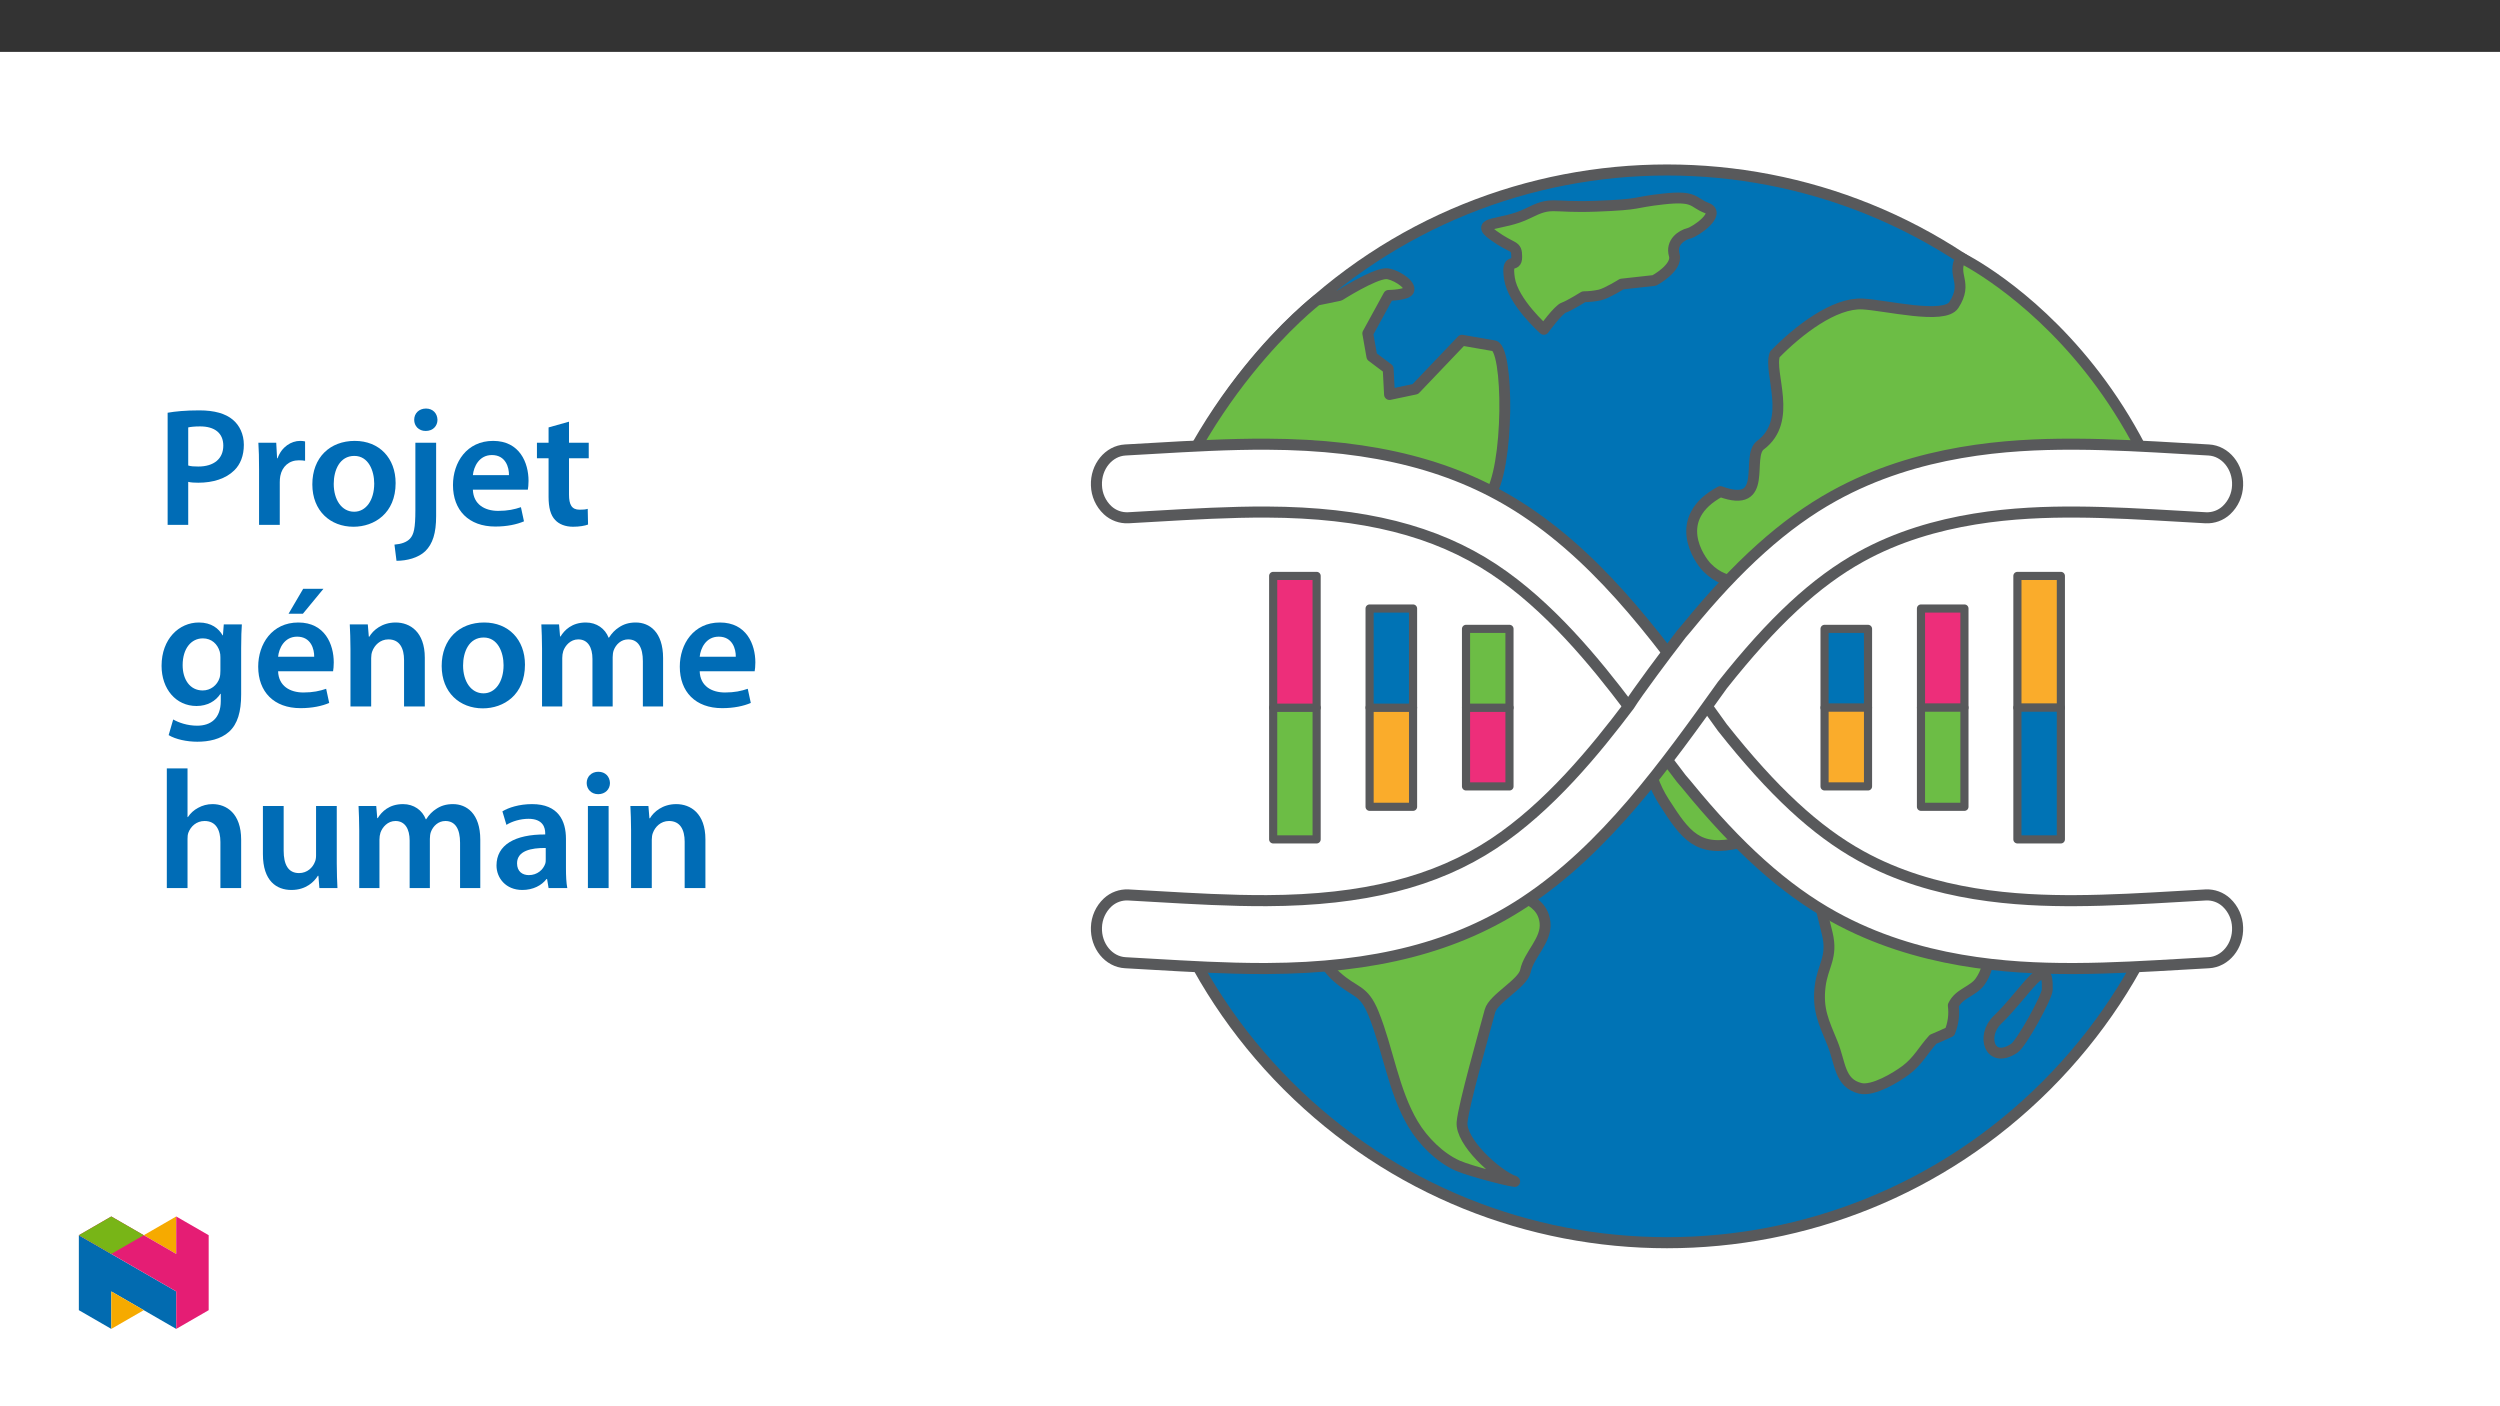 ﻿<?xml version="1.0" encoding="utf-8"?>
<svg xmlns="http://www.w3.org/2000/svg" xmlns:xlink="http://www.w3.org/1999/xlink" viewBox="0 0 960 540" version="1.1">
  <rect x="0" y="0" width="960" height="540" fill="#333333" stroke="none"/>
  <defs>
    <g>
      <symbol overflow="visible" id="glyph0-0">
        <path style="stroke:none;" d="M 0 0 L 32.375 0 L 32.375 -45.328 L 0 -45.328 Z M 16.188 -25.578 L 5.188 -42.094 L 27.188 -42.094 Z M 18.125 -22.656 L 29.141 -39.172 L 29.141 -6.156 Z M 5.188 -3.234 L 16.188 -19.75 L 27.188 -3.234 Z M 3.234 -39.172 L 14.25 -22.656 L 3.234 -6.156 Z M 3.234 -39.172 " />
      </symbol>
      <symbol overflow="visible" id="glyph0-1">
        <path style="stroke:none;" d="M 4.594 0 L 12.5 0 L 12.5 -16.516 C 13.594 -16.25 14.891 -16.188 16.375 -16.188 C 22.016 -16.188 26.938 -17.734 30.172 -20.922 C 32.562 -23.25 33.859 -26.609 33.859 -30.75 C 33.859 -34.828 32.188 -38.266 29.594 -40.406 C 26.812 -42.734 22.594 -43.969 16.766 -43.969 C 11.453 -43.969 7.516 -43.578 4.594 -43.062 Z M 12.5 -37.422 C 13.344 -37.625 14.891 -37.812 17.094 -37.812 C 22.594 -37.812 25.969 -35.281 25.969 -30.438 C 25.969 -25.375 22.344 -22.406 16.375 -22.406 C 14.766 -22.406 13.531 -22.469 12.5 -22.797 Z M 12.5 -37.422 " />
      </symbol>
      <symbol overflow="visible" id="glyph0-2">
        <path style="stroke:none;" d="M 4.281 0 L 12.234 0 L 12.234 -16.375 C 12.234 -17.219 12.297 -18.062 12.438 -18.781 C 13.141 -22.406 15.797 -24.797 19.547 -24.797 C 20.531 -24.797 21.234 -24.734 21.953 -24.609 L 21.953 -32.047 C 21.297 -32.188 20.844 -32.25 20.078 -32.25 C 16.641 -32.25 12.953 -29.984 11.391 -25.578 L 11.203 -25.578 L 10.875 -31.531 L 4.016 -31.531 C 4.203 -28.75 4.281 -25.641 4.281 -21.375 Z M 4.281 0 " />
      </symbol>
      <symbol overflow="visible" id="glyph0-3">
        <path style="stroke:none;" d="M 18.578 -32.25 C 9.062 -32.25 2.266 -25.906 2.266 -15.547 C 2.266 -5.375 9.188 0.719 18.062 0.719 C 26.094 0.719 34.25 -4.469 34.25 -16.062 C 34.25 -25.641 27.969 -32.25 18.578 -32.25 Z M 18.391 -26.484 C 23.828 -26.484 26.031 -20.781 26.031 -15.859 C 26.031 -9.453 22.859 -5.047 18.328 -5.047 C 13.531 -5.047 10.484 -9.641 10.484 -15.734 C 10.484 -20.984 12.75 -26.484 18.391 -26.484 Z M 18.391 -26.484 " />
      </symbol>
      <symbol overflow="visible" id="glyph0-4">
        <path style="stroke:none;" d="M -1.938 13.797 C 2 13.797 6.406 12.688 9.125 10.094 C 11.984 7.25 13.281 3.172 13.281 -3.359 L 13.281 -31.531 L 5.312 -31.531 L 5.312 -5.641 C 5.312 1.234 4.734 3.688 3.234 5.312 C 1.938 6.672 -0.125 7.375 -2.719 7.578 Z M 9.391 -44.672 C 6.672 -44.672 4.859 -42.797 4.859 -40.344 C 4.859 -38.016 6.547 -36.062 9.266 -36.062 C 12.109 -36.062 13.797 -38.016 13.797 -40.344 C 13.734 -42.797 12.047 -44.672 9.391 -44.672 Z M 9.391 -44.672 " />
      </symbol>
      <symbol overflow="visible" id="glyph0-5">
        <path style="stroke:none;" d="M 31.016 -13.531 C 31.141 -14.25 31.281 -15.406 31.281 -16.906 C 31.281 -23.828 27.906 -32.25 17.672 -32.25 C 7.578 -32.25 2.266 -24.016 2.266 -15.281 C 2.266 -5.641 8.281 0.641 18.516 0.641 C 23.047 0.641 26.812 -0.188 29.531 -1.359 L 28.359 -6.797 C 25.906 -5.953 23.312 -5.375 19.625 -5.375 C 14.5 -5.375 10.094 -7.828 9.906 -13.531 Z M 9.906 -19.094 C 10.234 -22.344 12.297 -26.812 17.219 -26.812 C 22.531 -26.812 23.828 -22.016 23.766 -19.094 Z M 9.906 -19.094 " />
      </symbol>
      <symbol overflow="visible" id="glyph0-6">
        <path style="stroke:none;" d="M 5.562 -37.422 L 5.562 -31.531 L 1.094 -31.531 L 1.094 -25.578 L 5.562 -25.578 L 5.562 -10.75 C 5.562 -6.609 6.344 -3.688 8.094 -1.875 C 9.578 -0.266 11.984 0.719 14.953 0.719 C 17.422 0.719 19.547 0.328 20.719 -0.125 L 20.594 -6.156 C 19.688 -5.891 18.906 -5.828 17.484 -5.828 C 14.438 -5.828 13.406 -7.766 13.406 -11.656 L 13.406 -25.578 L 20.984 -25.578 L 20.984 -31.531 L 13.406 -31.531 L 13.406 -39.625 Z M 5.562 -37.422 " />
      </symbol>
      <symbol overflow="visible" id="glyph0-7">
        <path style="stroke:none;" d="M 32.828 -22.469 C 32.828 -26.812 32.953 -29.391 33.094 -31.531 L 26.156 -31.531 L 25.828 -27.328 L 25.703 -27.328 C 24.219 -29.922 21.438 -32.25 16.578 -32.25 C 9 -32.25 2.266 -25.969 2.266 -15.609 C 2.266 -6.672 7.828 -0.188 15.672 -0.188 C 19.875 -0.188 23.047 -2.078 24.859 -4.859 L 25 -4.859 L 25 -2.141 C 25 4.656 21.109 7.375 15.922 7.375 C 12.109 7.375 8.734 6.156 6.734 4.984 L 4.984 11 C 7.703 12.625 11.984 13.531 16 13.531 C 20.328 13.531 24.922 12.625 28.172 9.719 C 31.469 6.734 32.828 2 32.828 -4.594 Z M 24.859 -13.797 C 24.859 -12.891 24.797 -11.781 24.547 -11 C 23.641 -8.094 21.047 -6.156 18.062 -6.156 C 13.078 -6.156 10.359 -10.484 10.359 -15.859 C 10.359 -22.281 13.656 -26.156 18.125 -26.156 C 21.5 -26.156 23.766 -23.953 24.609 -21.047 C 24.797 -20.391 24.859 -19.688 24.859 -18.906 Z M 24.859 -13.797 " />
      </symbol>
      <symbol overflow="visible" id="glyph0-8">
        <path style="stroke:none;" d="M 31.016 -13.531 C 31.141 -14.25 31.281 -15.406 31.281 -16.906 C 31.281 -23.828 27.906 -32.25 17.672 -32.25 C 7.578 -32.25 2.266 -24.016 2.266 -15.281 C 2.266 -5.641 8.281 0.641 18.516 0.641 C 23.047 0.641 26.812 -0.188 29.531 -1.359 L 28.359 -6.797 C 25.906 -5.953 23.312 -5.375 19.625 -5.375 C 14.5 -5.375 10.094 -7.828 9.906 -13.531 Z M 9.906 -19.094 C 10.234 -22.344 12.297 -26.812 17.219 -26.812 C 22.531 -26.812 23.828 -22.016 23.766 -19.094 Z M 19.547 -45.203 L 13.922 -35.609 L 19.422 -35.609 L 27.328 -45.203 Z M 19.547 -45.203 " />
      </symbol>
      <symbol overflow="visible" id="glyph0-9">
        <path style="stroke:none;" d="M 4.281 0 L 12.234 0 L 12.234 -18.578 C 12.234 -19.484 12.375 -20.469 12.625 -21.109 C 13.469 -23.5 15.672 -25.766 18.844 -25.766 C 23.188 -25.766 24.859 -22.344 24.859 -17.812 L 24.859 0 L 32.828 0 L 32.828 -18.719 C 32.828 -28.688 27.125 -32.25 21.625 -32.25 C 16.375 -32.25 12.953 -29.266 11.531 -26.812 L 11.328 -26.812 L 10.938 -31.531 L 4.016 -31.531 C 4.141 -28.812 4.281 -25.766 4.281 -22.141 Z M 4.281 0 " />
      </symbol>
      <symbol overflow="visible" id="glyph0-10">
        <path style="stroke:none;" d="M 4.281 0 L 12.047 0 L 12.047 -18.641 C 12.047 -19.547 12.172 -20.469 12.438 -21.297 C 13.203 -23.438 15.219 -25.766 18.188 -25.766 C 21.891 -25.766 23.641 -22.656 23.641 -18.266 L 23.641 0 L 31.406 0 L 31.406 -18.906 C 31.406 -19.812 31.531 -20.844 31.797 -21.562 C 32.641 -23.828 34.641 -25.766 37.359 -25.766 C 41.188 -25.766 43 -22.656 43 -17.422 L 43 0 L 50.766 0 L 50.766 -18.578 C 50.766 -28.688 45.453 -32.25 40.281 -32.25 C 37.625 -32.25 35.609 -31.594 33.797 -30.375 C 32.375 -29.469 31.078 -28.172 29.984 -26.422 L 29.844 -26.422 C 28.484 -29.922 25.25 -32.25 21.109 -32.25 C 15.734 -32.25 12.891 -29.328 11.391 -26.875 L 11.203 -26.875 L 10.812 -31.531 L 4.016 -31.531 C 4.141 -28.812 4.281 -25.766 4.281 -22.141 Z M 4.281 0 " />
      </symbol>
      <symbol overflow="visible" id="glyph0-11">
        <path style="stroke:none;" d="M 4.281 0 L 12.234 0 L 12.234 -18.906 C 12.234 -19.75 12.297 -20.594 12.562 -21.297 C 13.469 -23.703 15.672 -25.766 18.781 -25.766 C 23.188 -25.766 24.859 -22.281 24.859 -17.734 L 24.859 0 L 32.828 0 L 32.828 -18.578 C 32.828 -28.688 27.188 -32.25 21.828 -32.25 C 19.812 -32.25 17.938 -31.734 16.312 -30.828 C 14.703 -29.984 13.344 -28.75 12.375 -27.266 L 12.234 -27.266 L 12.234 -45.969 L 4.281 -45.969 Z M 4.281 0 " />
      </symbol>
      <symbol overflow="visible" id="glyph0-12">
        <path style="stroke:none;" d="M 32.5 -31.531 L 24.547 -31.531 L 24.547 -12.5 C 24.547 -11.594 24.406 -10.688 24.094 -10.031 C 23.312 -7.969 21.234 -5.766 18 -5.766 C 13.797 -5.766 12.109 -9.125 12.109 -14.375 L 12.109 -31.531 L 4.141 -31.531 L 4.141 -13.016 C 4.141 -2.719 9.391 0.719 15.094 0.719 C 20.781 0.719 23.891 -2.531 25.25 -4.734 L 25.453 -4.734 L 25.828 0 L 32.766 0 C 32.641 -2.594 32.5 -5.703 32.5 -9.453 Z M 32.5 -31.531 " />
      </symbol>
      <symbol overflow="visible" id="glyph0-13">
        <path style="stroke:none;" d="M 28.75 -18.906 C 28.75 -25.828 25.828 -32.25 15.734 -32.25 C 10.75 -32.25 6.672 -30.891 4.344 -29.469 L 5.891 -24.281 C 8.031 -25.641 11.266 -26.609 14.375 -26.609 C 19.938 -26.609 20.781 -23.188 20.781 -21.109 L 20.781 -20.594 C 9.125 -20.656 2.078 -16.578 2.078 -8.672 C 2.078 -3.891 5.641 0.719 11.984 0.719 C 16.125 0.719 19.422 -1.031 21.297 -3.5 L 21.5 -3.5 L 22.078 0 L 29.266 0 C 28.875 -1.938 28.75 -4.734 28.75 -7.578 Z M 20.984 -11.078 C 20.984 -10.484 20.984 -9.906 20.781 -9.328 C 20 -7.062 17.734 -4.984 14.5 -4.984 C 11.984 -4.984 9.969 -6.406 9.969 -9.516 C 9.969 -14.312 15.344 -15.469 20.984 -15.406 Z M 20.984 -11.078 " />
      </symbol>
      <symbol overflow="visible" id="glyph0-14">
        <path style="stroke:none;" d="M 12.234 0 L 12.234 -31.531 L 4.281 -31.531 L 4.281 0 Z M 8.281 -44.672 C 5.641 -44.672 3.812 -42.797 3.812 -40.344 C 3.812 -38.016 5.562 -36.062 8.219 -36.062 C 11 -36.062 12.75 -38.016 12.75 -40.344 C 12.688 -42.797 11 -44.672 8.281 -44.672 Z M 8.281 -44.672 " />
      </symbol>
    </g>
    <clipPath id="clip1">
      <path d="M 432 63.152 L 849 63.152 L 849 479.324 L 432 479.324 Z M 432 63.152 " />
    </clipPath>
    <clipPath id="clip2">
      <path d="M 398.832 187 L 634 187 L 634 361 L 398.832 361 Z M 398.832 187 " />
    </clipPath>
    <clipPath id="clip3">
      <path d="M 653 183 L 876.531 183 L 876.531 369 L 653 369 Z M 653 183 " />
    </clipPath>
    <clipPath id="clip4">
      <path d="M 30.277 474 L 68 474 L 68 510.301 L 30.277 510.301 Z M 30.277 474 " />
    </clipPath>
    <clipPath id="clip5">
      <path d="M 42 495 L 56 495 L 56 510.301 L 42 510.301 Z M 42 495 " />
    </clipPath>
    <clipPath id="clip6">
      <path d="M 55 467.125 L 68 467.125 L 68 482 L 55 482 Z M 55 467.125 " />
    </clipPath>
    <clipPath id="clip7">
      <path d="M 30.277 467.125 L 80.133 467.125 L 80.133 510.301 L 30.277 510.301 Z M 30.277 467.125 " />
    </clipPath>
    <clipPath id="clip8">
      <path d="M 30.277 467.125 L 56 467.125 L 56 482 L 30.277 482 Z M 30.277 467.125 " />
    </clipPath>
  </defs>
  <g id="surface1">
    <path style=" stroke:none;fill-rule:nonzero;fill:rgb(100%,100%,100%);fill-opacity:1;" d="M 0 559.926 L 960 559.926 L 960 19.926 L 0 19.926 Z M 0 559.926 " />
    <path style=" stroke:none;fill-rule:nonzero;fill:rgb(0%,45.099%,70.999%);fill-opacity:1;" d="M 494.496 125.602 C 574.93 45.168 705.34 45.168 785.773 125.602 C 866.207 206.035 866.207 336.441 785.773 416.875 C 705.34 497.309 574.93 497.309 494.496 416.875 C 414.066 336.441 414.066 206.035 494.496 125.602 " />
    <g clip-path="url(#clip1)" clip-rule="nonzero">
      <path style="fill:none;stroke-width:5;stroke-linecap:round;stroke-linejoin:round;stroke:rgb(34.499%,34.9%,35.699%);stroke-opacity:1;stroke-miterlimit:4;" d="M -0.002 0.001 C 94.626 94.629 248.05 94.629 342.677 0.001 C 437.305 -94.627 437.305 -248.046 342.677 -342.674 C 248.05 -437.302 94.626 -437.302 -0.002 -342.674 C -94.625 -248.046 -94.625 -94.627 -0.002 0.001 Z M -0.002 0.001 " transform="matrix(0.85,0,0,-0.85,494.498,125.602)" />
    </g>
    <path style=" stroke:none;fill-rule:nonzero;fill:rgb(42.4%,74.1%,27.1%);fill-opacity:1;" d="M 844.875 293.613 C 844.082 305.934 831.453 266.539 820.941 260 C 817.59 257.918 809.184 255.828 805.008 253.938 C 799.504 251.453 791.68 245.918 785.371 248.273 C 784.262 251.211 792.602 267.242 801.102 276.238 C 807.949 283.488 786.191 291.043 778.938 285.738 C 738.262 255.957 768.227 296.711 778.09 300.684 C 782.262 302.363 786.801 295.871 790.387 297.129 C 799.801 300.43 788.848 317.84 785.25 322.652 C 774.898 336.504 764.949 342.273 763.523 360.301 C 762.988 367.094 764.516 370.699 760.508 376.719 C 757.832 380.742 752.289 381.312 750.059 386.086 C 750.504 389.52 750.059 393.008 748.762 396.219 C 746.633 397.227 744.477 398.184 742.301 399.09 C 738.543 403.207 736.535 407.445 731.762 411.008 C 728.203 413.664 719.262 419.133 714.336 417.918 C 706.273 415.926 706.762 408.207 703.676 400.664 C 700.316 392.461 697.805 387.586 698.969 378.512 C 699.961 370.797 703.852 367.543 701.676 358.531 C 699.531 349.637 694.891 329.738 690.203 324.918 C 682.676 317.172 675.531 321.746 667.988 323.582 C 651.918 327.492 647.324 320.91 639.062 308.07 C 631.438 296.219 631.098 283.641 633.293 269.98 C 634.945 259.691 657.891 238.441 673.129 236.246 C 674.945 235.984 685 229.934 698 234.113 C 719.121 253.246 724.117 240.746 716.621 226.75 C 710.82 219.383 703.434 213.418 695.012 209.297 C 694.586 209.094 671.223 234.008 655.465 217.871 C 652.426 214.758 641.527 199.016 660.633 188.758 C 679.652 195.734 670.23 175.246 676.004 170.945 C 688.75 161.449 678.957 143.309 681.52 136.082 C 690.617 126.762 704.418 116.145 715.254 116.73 C 724.203 117.215 746.59 122.809 750.277 117.105 C 755.922 108.387 749.277 105.902 752.984 98.926 C 752.984 98.926 854.238 147.852 844.875 293.613 " />
    <path style="fill:none;stroke-width:4.908;stroke-linecap:round;stroke-linejoin:round;stroke:rgb(34.499%,34.9%,35.699%);stroke-opacity:1;stroke-miterlimit:4;" d="M -0 -0.002 C -0.933 -14.496 -15.791 31.85 -28.157 39.543 C -32.101 41.993 -41.99 44.451 -46.903 46.676 C -53.378 49.598 -62.583 56.11 -70.005 53.339 C -71.31 49.883 -61.498 31.023 -51.498 20.439 C -43.442 11.91 -69.04 3.022 -77.574 9.263 C -125.428 44.3 -90.175 -3.646 -78.571 -8.32 C -73.663 -10.296 -68.323 -2.658 -64.104 -4.138 C -53.029 -8.021 -65.915 -28.504 -70.147 -34.165 C -82.326 -50.461 -94.031 -57.249 -95.708 -78.458 C -96.338 -86.449 -94.541 -90.691 -99.256 -97.773 C -102.404 -102.506 -108.925 -103.177 -111.549 -108.793 C -111.025 -112.833 -111.549 -116.937 -113.075 -120.714 C -115.579 -121.9 -118.116 -123.026 -120.676 -124.092 C -125.097 -128.936 -127.459 -133.922 -133.075 -138.113 C -137.261 -141.238 -147.781 -147.672 -153.576 -146.243 C -163.061 -143.899 -162.487 -134.818 -166.117 -125.944 C -170.069 -116.293 -173.024 -110.558 -171.655 -99.882 C -170.487 -90.806 -165.91 -86.978 -168.47 -76.376 C -170.993 -65.912 -176.453 -42.502 -181.967 -36.831 C -190.823 -27.718 -199.228 -33.099 -208.102 -35.259 C -227.009 -39.859 -232.413 -32.116 -242.133 -17.01 C -251.103 -3.067 -251.503 11.731 -248.92 27.801 C -246.976 39.906 -219.982 64.906 -202.055 67.489 C -199.918 67.797 -188.089 74.915 -172.794 69.998 C -147.946 47.489 -142.068 62.195 -150.887 78.661 C -157.712 87.328 -166.402 94.346 -176.31 99.194 C -176.811 99.433 -204.297 70.122 -222.836 89.107 C -226.411 92.769 -239.233 111.29 -216.756 123.358 C -194.38 115.15 -205.464 139.254 -198.672 144.313 C -183.677 155.485 -195.198 176.827 -192.183 185.329 C -181.48 196.294 -165.244 208.785 -152.496 208.096 C -141.967 207.526 -115.63 200.945 -111.292 207.654 C -104.651 217.912 -112.468 220.835 -108.107 229.042 C -108.107 229.042 11.015 171.483 -0 -0.002 Z M -0 -0.002 " transform="matrix(0.85,0,0,-0.85,844.875,293.612)" />
    <path style="fill:none;stroke-width:4.908;stroke-linecap:round;stroke-linejoin:round;stroke:rgb(34.499%,34.9%,35.699%);stroke-opacity:1;stroke-miterlimit:4;" d="M -0.001 0.001 C -7.464 -7.145 -3.581 -20.27 7.66 -12.802 C 10.854 -10.679 22.453 10.272 22.545 13.696 C 23.023 31.582 12.775 12.23 -0.001 0.001 Z M -0.001 0.001 " transform="matrix(0.85,0,0,-0.85,767.001,391.63)" />
    <path style="fill-rule:nonzero;fill:rgb(42.4%,74.1%,27.1%);fill-opacity:1;stroke-width:4.908;stroke-linecap:round;stroke-linejoin:round;stroke:rgb(34.499%,34.9%,35.699%);stroke-opacity:1;stroke-miterlimit:4;" d="M -0 -0 C 2.127 -4.178 18.791 -46.094 22.146 -56.154 C 25.174 -65.235 55.79 -92.266 58.777 -94.904 C 61.213 -97.059 63.768 -97.955 67.647 -100.106 C 74.669 -104.095 67.376 -120.221 66.291 -124.573 C 64.172 -133.01 64.954 -141.917 68.511 -149.853 C 71.985 -157.312 80.556 -172.151 86.41 -177.491 C 94.972 -185.294 98.791 -183.107 103.41 -194.472 C 109.917 -210.483 112.325 -229.371 121.273 -244.421 C 125.845 -252.11 133.428 -259.601 141.355 -263.135 C 147.371 -265.814 169.104 -271.283 166.792 -270.033 L 167.173 -270.313 C 158.35 -266.935 142.674 -252.165 143.391 -243.58 C 144.035 -235.814 153.529 -202.56 155.997 -193.272 C 157.495 -187.634 170.854 -180.878 172.026 -175.216 C 173.584 -167.689 181.728 -161.411 180.864 -153.305 C 179.581 -141.264 164.995 -140.501 155.542 -136.379 C 140.018 -129.61 142.67 -119.095 131.507 -108.815 C 121.953 -100.014 102.086 -95.304 89.853 -89.936 C 81.254 -86.168 83.52 -94.817 68.125 -91.347 C 68.125 -91.347 55.717 -60.533 49.889 -56.462 C 45.721 -53.548 52.739 2.592 83.005 -0.68 C 83.184 -0.699 92.003 -21.131 96.916 -30.947 C 98.768 -19.21 97.224 -7.188 92.467 3.699 C 90.956 7.118 124.218 22.817 124.43 24.035 C 125.487 30.165 114.623 36.172 123.359 39.912 C 146.001 49.618 145.496 30.68 155.409 39.03 C 164.903 50.675 164.632 107.729 157.449 107.302 L 143.336 109.756 L 122.27 87.67 L 110.615 85.216 L 110 96.87 L 102.638 102.394 L 100.799 112.821 L 110.206 130.004 C 110.206 130.004 118.989 130.11 119.411 132.458 C 119.972 135.597 112.169 139.935 108.979 139.816 C 103.221 139.609 88.12 130.004 88.12 130.004 L 77.729 127.844 C 77.729 127.844 20.813 84.26 -1.278 2.045 " transform="matrix(0.85,0,0,-0.85,439.551,223.933)" />
    <path style="fill:none;stroke-width:4.908;stroke-linecap:round;stroke-linejoin:round;stroke:rgb(34.499%,34.9%,35.699%);stroke-opacity:1;stroke-miterlimit:4;" d="M 0.001 0.001 L 12.272 -3.069 L 15.337 -11.658 L 22.699 -11.658 " transform="matrix(0.85,0,0,-0.85,520.71,271.907)" />
    <path style="fill-rule:nonzero;fill:rgb(42.4%,74.1%,27.1%);fill-opacity:1;stroke-width:4.908;stroke-linecap:round;stroke-linejoin:round;stroke:rgb(34.499%,34.9%,35.699%);stroke-opacity:1;stroke-miterlimit:4;" d="M -0 0.001 C -0 0.001 6.544 8.999 8.998 9.817 C 11.452 10.635 17.996 14.725 17.996 14.725 C 20.473 14.743 22.941 15.019 25.358 15.543 C 28.63 16.361 35.174 20.451 35.174 20.451 L 49.898 22.087 C 49.898 22.087 60.537 27.813 58.901 33.539 C 57.265 39.265 62.173 42.537 65.445 43.355 C 68.717 44.173 80.17 52.354 73.625 54.808 C 67.081 57.262 68.717 60.534 53.993 58.898 C 39.269 57.262 44.99 56.444 23.722 55.626 C 2.454 54.808 4.09 58.08 -7.363 52.354 C -18.815 46.628 -31.903 49.082 -22.905 42.537 C -13.907 35.993 -12.271 38.447 -12.271 32.721 C -12.271 26.995 -17.179 33.539 -15.543 22.905 C -13.907 12.271 -0 0.001 -0 0.001 " transform="matrix(0.85,0,0,-0.85,592.852,126.469)" />
    <g clip-path="url(#clip2)" clip-rule="nonzero">
      <path style=" stroke:none;fill-rule:nonzero;fill:rgb(100%,100%,100%);fill-opacity:1;" d="M 410.305 191.945 C 410.305 191.945 521.906 174.215 581.359 207.59 C 640.812 240.969 633.512 285.816 633.512 285.816 C 633.512 285.816 575.102 382.816 398.832 355.699 Z M 410.305 191.945 " />
    </g>
    <g clip-path="url(#clip3)" clip-rule="nonzero">
      <path style=" stroke:none;fill-rule:nonzero;fill:rgb(100%,100%,100%);fill-opacity:1;" d="M 863.926 356.238 C 863.926 356.238 780.262 387.527 720.668 348.934 C 661.074 310.344 653.328 280.973 653.328 280.973 C 653.328 280.973 694.309 166.406 876.531 185.184 Z M 863.926 356.238 " />
    </g>
    <path style=" stroke:none;fill-rule:nonzero;fill:rgb(100%,100%,100%);fill-opacity:1;" d="M 631.992 268.203 L 632.023 268.293 C 632.016 268.266 632.008 268.238 631.992 268.203 M 795.293 371.914 C 771.598 371.914 736.371 369.852 704.156 352.027 C 685.277 341.582 667.34 325.5 647.719 301.426 C 646.25 299.801 644.883 298.098 643.613 296.316 L 643.574 296.262 C 640.512 292.375 628.438 276.246 625.648 271.645 L 625.648 271.648 C 612.57 254.312 594.832 232.609 573.57 218.551 C 551.207 203.77 523.539 196.801 486.5 196.629 C 472.352 196.566 457.809 197.41 443.754 198.227 L 443.406 198.246 C 440.023 198.441 436.641 198.637 433.262 198.824 C 430.328 198.965 427.461 197.914 425.312 195.914 C 422.68 193.434 421.141 190.008 421.035 186.391 C 420.75 179.242 425.723 173.145 432.117 172.793 C 435.34 172.617 438.559 172.438 441.781 172.246 L 442.719 172.191 C 457.039 171.359 471.844 170.5 486.598 170.57 C 527.977 170.762 559.398 178.883 585.48 196.129 C 616.516 216.645 639.328 248.535 661.383 279.383 C 680.785 303.867 697.184 319.074 714.543 328.68 C 742.773 344.301 775.219 345.969 797.152 345.848 C 810.176 345.785 823.543 345.008 836.469 344.258 C 840.02 344.051 843.516 343.848 847.008 343.656 C 849.941 343.516 852.805 344.562 854.953 346.566 C 857.59 349.043 859.129 352.473 859.234 356.09 C 859.52 363.238 854.547 369.336 848.152 369.684 C 844.73 369.871 841.312 370.066 837.895 370.27 L 837.719 370.281 C 824.504 371.047 810.848 371.844 797.258 371.91 Z M 795.293 371.914 " />
    <path style="fill:none;stroke-width:5;stroke-linecap:round;stroke-linejoin:round;stroke:rgb(34.499%,34.9%,35.699%);stroke-opacity:1;stroke-miterlimit:4;" d="M -0.001 -0.001 L 0.035 -0.107 C 0.026 -0.075 0.017 -0.042 -0.001 -0.001 Z M 192.117 -122.014 C 164.24 -122.014 122.797 -119.587 84.897 -98.618 C 62.687 -86.329 41.584 -67.409 18.5 -39.087 C 16.772 -37.175 15.164 -35.171 13.67 -33.075 L 13.624 -33.011 C 10.021 -28.439 -4.183 -9.463 -7.465 -4.05 L -7.465 -4.054 C -22.851 16.341 -43.719 41.874 -68.733 58.413 C -95.043 75.803 -127.593 84.002 -171.169 84.204 C -187.814 84.277 -204.923 83.285 -221.458 82.324 L -221.867 82.301 C -225.847 82.072 -229.827 81.842 -233.802 81.621 C -237.253 81.456 -240.626 82.692 -243.154 85.045 C -246.251 87.963 -248.062 91.993 -248.186 96.249 C -248.522 104.659 -242.672 111.833 -235.149 112.246 C -231.357 112.453 -227.57 112.664 -223.779 112.89 L -222.676 112.954 C -205.829 113.933 -188.411 114.944 -171.054 114.861 C -122.373 114.636 -85.406 105.082 -54.721 84.792 C -18.209 60.656 8.629 23.138 34.576 -13.154 C 57.402 -41.959 76.694 -59.849 97.117 -71.15 C 130.329 -89.528 168.5 -91.49 194.305 -91.348 C 209.626 -91.274 225.352 -90.36 240.559 -89.477 C 244.737 -89.234 248.85 -88.995 252.958 -88.769 C 256.409 -88.604 259.778 -89.836 262.305 -92.193 C 265.408 -95.107 267.218 -99.142 267.342 -103.397 C 267.678 -111.807 261.828 -118.981 254.305 -119.39 C 250.279 -119.61 246.258 -119.84 242.237 -120.079 L 242.03 -120.093 C 226.483 -120.994 210.417 -121.931 194.429 -122.009 Z M 192.117 -122.014 " transform="matrix(0.85,0,0,-0.85,631.993,268.202)" />
    <path style="fill-rule:nonzero;fill:rgb(0%,45.099%,70.999%);fill-opacity:1;stroke-width:3.681;stroke-linecap:round;stroke-linejoin:round;stroke:rgb(34.499%,34.9%,35.699%);stroke-opacity:1;stroke-miterlimit:4;" d="M 355.055 279.809 L 374.692 279.809 L 374.692 244.221 L 355.055 244.221 Z M 355.055 279.809 " transform="matrix(0.85,0,0,-0.85,398.832,479.326)" />
    <path style="fill-rule:nonzero;fill:rgb(98%,67.499%,16.899%);fill-opacity:1;stroke-width:3.681;stroke-linecap:round;stroke-linejoin:round;stroke:rgb(34.499%,34.9%,35.699%);stroke-opacity:1;stroke-miterlimit:4;" d="M 355.055 244.221 L 374.692 244.221 L 374.692 208.637 L 355.055 208.637 Z M 355.055 244.221 " transform="matrix(0.85,0,0,-0.85,398.832,479.326)" />
    <path style="fill-rule:nonzero;fill:rgb(92.899%,17.999%,47.8%);fill-opacity:1;stroke-width:3.681;stroke-linecap:round;stroke-linejoin:round;stroke:rgb(34.499%,34.9%,35.699%);stroke-opacity:1;stroke-miterlimit:4;" d="M 398.617 289.009 L 418.249 289.009 L 418.249 244.221 L 398.617 244.221 Z M 398.617 289.009 " transform="matrix(0.85,0,0,-0.85,398.832,479.326)" />
    <path style="fill-rule:nonzero;fill:rgb(42.4%,74.1%,27.1%);fill-opacity:1;stroke-width:3.681;stroke-linecap:round;stroke-linejoin:round;stroke:rgb(34.499%,34.9%,35.699%);stroke-opacity:1;stroke-miterlimit:4;" d="M 398.617 244.221 L 418.249 244.221 L 418.249 199.432 L 398.617 199.432 Z M 398.617 244.221 " transform="matrix(0.85,0,0,-0.85,398.832,479.326)" />
    <path style="fill-rule:nonzero;fill:rgb(98%,67.499%,16.899%);fill-opacity:1;stroke-width:3.681;stroke-linecap:round;stroke-linejoin:round;stroke:rgb(34.499%,34.9%,35.699%);stroke-opacity:1;stroke-miterlimit:4;" d="M 442.178 303.734 L 461.811 303.734 L 461.811 244.221 L 442.178 244.221 Z M 442.178 303.734 " transform="matrix(0.85,0,0,-0.85,398.832,479.326)" />
    <path style="fill-rule:nonzero;fill:rgb(0%,45.099%,70.999%);fill-opacity:1;stroke-width:3.681;stroke-linecap:round;stroke-linejoin:round;stroke:rgb(34.499%,34.9%,35.699%);stroke-opacity:1;stroke-miterlimit:4;" d="M 442.178 244.221 L 461.811 244.221 L 461.811 184.708 L 442.178 184.708 Z M 442.178 244.221 " transform="matrix(0.85,0,0,-0.85,398.832,479.326)" />
    <path style="fill-rule:nonzero;fill:rgb(92.899%,17.999%,47.8%);fill-opacity:1;stroke-width:3.681;stroke-linecap:round;stroke-linejoin:round;stroke:rgb(34.499%,34.9%,35.699%);stroke-opacity:1;stroke-miterlimit:4;" d="M 212.716 208.637 L 193.084 208.637 L 193.084 244.221 L 212.716 244.221 Z M 212.716 208.637 " transform="matrix(0.85,0,0,-0.85,398.832,479.326)" />
    <path style="fill-rule:nonzero;fill:rgb(42.4%,74.1%,27.1%);fill-opacity:1;stroke-width:3.681;stroke-linecap:round;stroke-linejoin:round;stroke:rgb(34.499%,34.9%,35.699%);stroke-opacity:1;stroke-miterlimit:4;" d="M 212.716 244.221 L 193.084 244.221 L 193.084 279.809 L 212.716 279.809 Z M 212.716 244.221 " transform="matrix(0.85,0,0,-0.85,398.832,479.326)" />
    <path style="fill-rule:nonzero;fill:rgb(98%,67.499%,16.899%);fill-opacity:1;stroke-width:3.681;stroke-linecap:round;stroke-linejoin:round;stroke:rgb(34.499%,34.9%,35.699%);stroke-opacity:1;stroke-miterlimit:4;" d="M 169.154 199.432 L 149.522 199.432 L 149.522 244.221 L 169.154 244.221 Z M 169.154 199.432 " transform="matrix(0.85,0,0,-0.85,398.832,479.326)" />
    <path style="fill-rule:nonzero;fill:rgb(0%,45.099%,70.999%);fill-opacity:1;stroke-width:3.681;stroke-linecap:round;stroke-linejoin:round;stroke:rgb(34.499%,34.9%,35.699%);stroke-opacity:1;stroke-miterlimit:4;" d="M 169.154 244.221 L 149.522 244.221 L 149.522 289.009 L 169.154 289.009 Z M 169.154 244.221 " transform="matrix(0.85,0,0,-0.85,398.832,479.326)" />
    <path style="fill-rule:nonzero;fill:rgb(42.4%,74.1%,27.1%);fill-opacity:1;stroke-width:3.681;stroke-linecap:round;stroke-linejoin:round;stroke:rgb(34.499%,34.9%,35.699%);stroke-opacity:1;stroke-miterlimit:4;" d="M 125.593 184.708 L 105.961 184.708 L 105.961 244.221 L 125.593 244.221 Z M 125.593 184.708 " transform="matrix(0.85,0,0,-0.85,398.832,479.326)" />
    <path style="fill-rule:nonzero;fill:rgb(92.899%,17.999%,47.8%);fill-opacity:1;stroke-width:3.681;stroke-linecap:round;stroke-linejoin:round;stroke:rgb(34.499%,34.9%,35.699%);stroke-opacity:1;stroke-miterlimit:4;" d="M 125.593 244.221 L 105.961 244.221 L 105.961 303.734 L 125.593 303.734 Z M 125.593 244.221 " transform="matrix(0.85,0,0,-0.85,398.832,479.326)" />
    <path style=" stroke:none;fill-rule:nonzero;fill:rgb(100%,100%,100%);fill-opacity:1;" d="M 484.836 371.914 C 470.664 371.914 456.469 371.086 442.719 370.289 L 441.781 370.234 C 438.559 370.047 435.34 369.863 432.117 369.684 C 425.723 369.336 420.75 363.234 421.035 356.09 C 421.141 352.473 422.68 349.047 425.312 346.566 C 427.461 344.562 430.328 343.512 433.258 343.656 C 436.641 343.84 440.023 344.031 443.406 344.234 L 443.75 344.254 C 457.809 345.07 472.348 345.918 486.5 345.848 C 523.539 345.676 551.207 338.711 573.57 323.926 C 594.832 309.871 612.57 288.168 625.648 270.832 C 628.441 266.23 640.535 250.07 643.582 246.207 L 643.602 246.184 C 644.871 244.395 646.246 242.684 647.715 241.055 C 667.34 216.98 685.277 200.898 704.156 190.453 C 736.371 172.629 771.598 170.566 795.293 170.566 L 797.254 170.57 C 810.852 170.637 824.512 171.43 837.719 172.199 L 837.895 172.211 C 841.312 172.41 844.73 172.605 848.152 172.793 C 854.547 173.141 859.52 179.242 859.234 186.391 C 859.129 190.008 857.59 193.434 854.953 195.914 C 852.805 197.914 849.941 198.965 847.008 198.824 C 843.516 198.633 840.02 198.434 836.523 198.227 C 823.543 197.473 810.176 196.695 797.152 196.629 C 775.203 196.527 742.773 198.18 714.543 213.801 C 697.184 223.406 680.785 238.613 661.383 263.098 C 639.328 293.945 616.516 325.832 585.48 346.352 C 559.398 363.594 527.977 371.715 486.598 371.91 C 486.012 371.914 485.422 371.914 484.836 371.914 " />
    <path style="fill:none;stroke-width:5;stroke-linecap:round;stroke-linejoin:round;stroke:rgb(34.499%,34.9%,35.699%);stroke-opacity:1;stroke-miterlimit:4;" d="M -0.001 -0 C -16.674 -0 -33.375 0.974 -49.551 1.912 L -50.654 1.976 C -54.445 2.196 -58.232 2.412 -62.024 2.624 C -69.547 3.033 -75.397 10.211 -75.061 18.617 C -74.937 22.872 -73.126 26.902 -70.029 29.821 C -67.501 32.178 -64.128 33.414 -60.682 33.244 C -56.702 33.028 -52.722 32.803 -48.742 32.564 L -48.338 32.541 C -31.798 31.581 -14.694 30.583 1.956 30.666 C 45.532 30.868 78.082 39.062 104.392 56.457 C 129.406 72.992 150.274 98.525 165.66 118.92 C 168.946 124.333 183.174 143.345 186.759 147.89 L 186.782 147.918 C 188.275 150.023 189.893 152.036 191.621 153.952 C 214.709 182.275 235.812 201.195 258.022 213.483 C 295.922 234.453 337.365 236.879 365.242 236.879 L 367.549 236.875 C 383.546 236.797 399.617 235.864 415.155 234.958 L 415.362 234.945 C 419.383 234.71 423.404 234.48 427.43 234.26 C 434.953 233.851 440.803 226.673 440.467 218.263 C 440.343 214.007 438.533 209.977 435.43 207.059 C 432.903 204.706 429.534 203.469 426.083 203.635 C 421.975 203.86 417.862 204.094 413.749 204.338 C 398.477 205.225 382.751 206.139 367.43 206.218 C 341.607 206.337 303.454 204.393 270.242 186.015 C 249.819 174.715 230.527 156.824 207.701 128.019 C 181.754 91.728 154.916 54.214 118.404 30.073 C 87.719 9.788 50.752 0.234 2.071 0.004 C 1.382 -0 0.688 -0 -0.001 -0 Z M -0.001 -0 " transform="matrix(0.85,0,0,-0.85,484.837,371.914)" />
    <g style="fill:rgb(0%,42.354%,71.373%);fill-opacity:1;">
      <use xlink:href="#glyph0-1" x="59.776" y="201.552" />
    </g>
    <g style="fill:rgb(0%,42.354%,71.373%);fill-opacity:1;">
      <use xlink:href="#glyph0-2" x="95.198" y="201.552" />
    </g>
    <g style="fill:rgb(0%,42.354%,71.373%);fill-opacity:1;">
      <use xlink:href="#glyph0-3" x="117.669" y="201.552" />
      <use xlink:href="#glyph0-4" x="154.192" y="201.552" />
      <use xlink:href="#glyph0-5" x="171.676" y="201.552" />
      <use xlink:href="#glyph0-6" x="205.091" y="201.552" />
    </g>
    <g style="fill:rgb(0%,42.354%,71.373%);fill-opacity:1;">
      <use xlink:href="#glyph0-7" x="59.776" y="271.29" />
      <use xlink:href="#glyph0-8" x="96.882" y="271.29" />
      <use xlink:href="#glyph0-9" x="130.297" y="271.29" />
      <use xlink:href="#glyph0-3" x="167.338" y="271.29" />
      <use xlink:href="#glyph0-10" x="203.861" y="271.29" />
      <use xlink:href="#glyph0-5" x="258.775" y="271.29" />
    </g>
    <g style="fill:rgb(0%,42.354%,71.373%);fill-opacity:1;">
      <use xlink:href="#glyph0-11" x="59.776" y="341.029" />
      <use xlink:href="#glyph0-12" x="96.817" y="341.029" />
      <use xlink:href="#glyph0-10" x="133.664" y="341.029" />
      <use xlink:href="#glyph0-13" x="188.578" y="341.029" />
      <use xlink:href="#glyph0-14" x="221.475" y="341.029" />
      <use xlink:href="#glyph0-9" x="238.052" y="341.029" />
    </g>
    <g clip-path="url(#clip4)" clip-rule="nonzero">
      <path style=" stroke:none;fill-rule:nonzero;fill:rgb(0.8%,42%,68.999%);fill-opacity:1;" d="M 30.277 503.105 L 42.738 510.301 L 42.738 495.91 L 67.668 510.301 L 67.668 495.91 L 30.277 474.32 Z M 30.277 503.105 " />
    </g>
    <g clip-path="url(#clip5)" clip-rule="nonzero">
      <path style=" stroke:none;fill-rule:nonzero;fill:rgb(96.1%,66.699%,0%);fill-opacity:1;" d="M 42.738 510.301 L 55.203 503.105 L 42.738 495.91 Z M 42.738 510.301 " />
    </g>
    <g clip-path="url(#clip6)" clip-rule="nonzero">
      <path style=" stroke:none;fill-rule:nonzero;fill:rgb(96.1%,66.699%,0%);fill-opacity:1;" d="M 67.668 467.125 L 55.203 474.32 L 67.668 481.516 Z M 67.668 467.125 " />
    </g>
    <g clip-path="url(#clip7)" clip-rule="nonzero">
      <path style=" stroke:none;fill-rule:nonzero;fill:rgb(89.799%,11.4%,45.499%);fill-opacity:1;" d="M 67.668 467.125 L 67.668 481.516 L 42.738 467.125 L 30.277 474.32 L 67.668 495.91 L 67.668 510.301 L 80.133 503.105 L 80.133 474.32 Z M 67.668 467.125 " />
    </g>
    <g clip-path="url(#clip8)" clip-rule="nonzero">
      <path style=" stroke:none;fill-rule:nonzero;fill:rgb(47.099%,70.999%,9%);fill-opacity:1;" d="M 42.738 467.125 L 30.277 474.32 L 42.738 481.516 L 55.203 474.32 Z M 42.738 467.125 " />
    </g>
  </g>
</svg>
